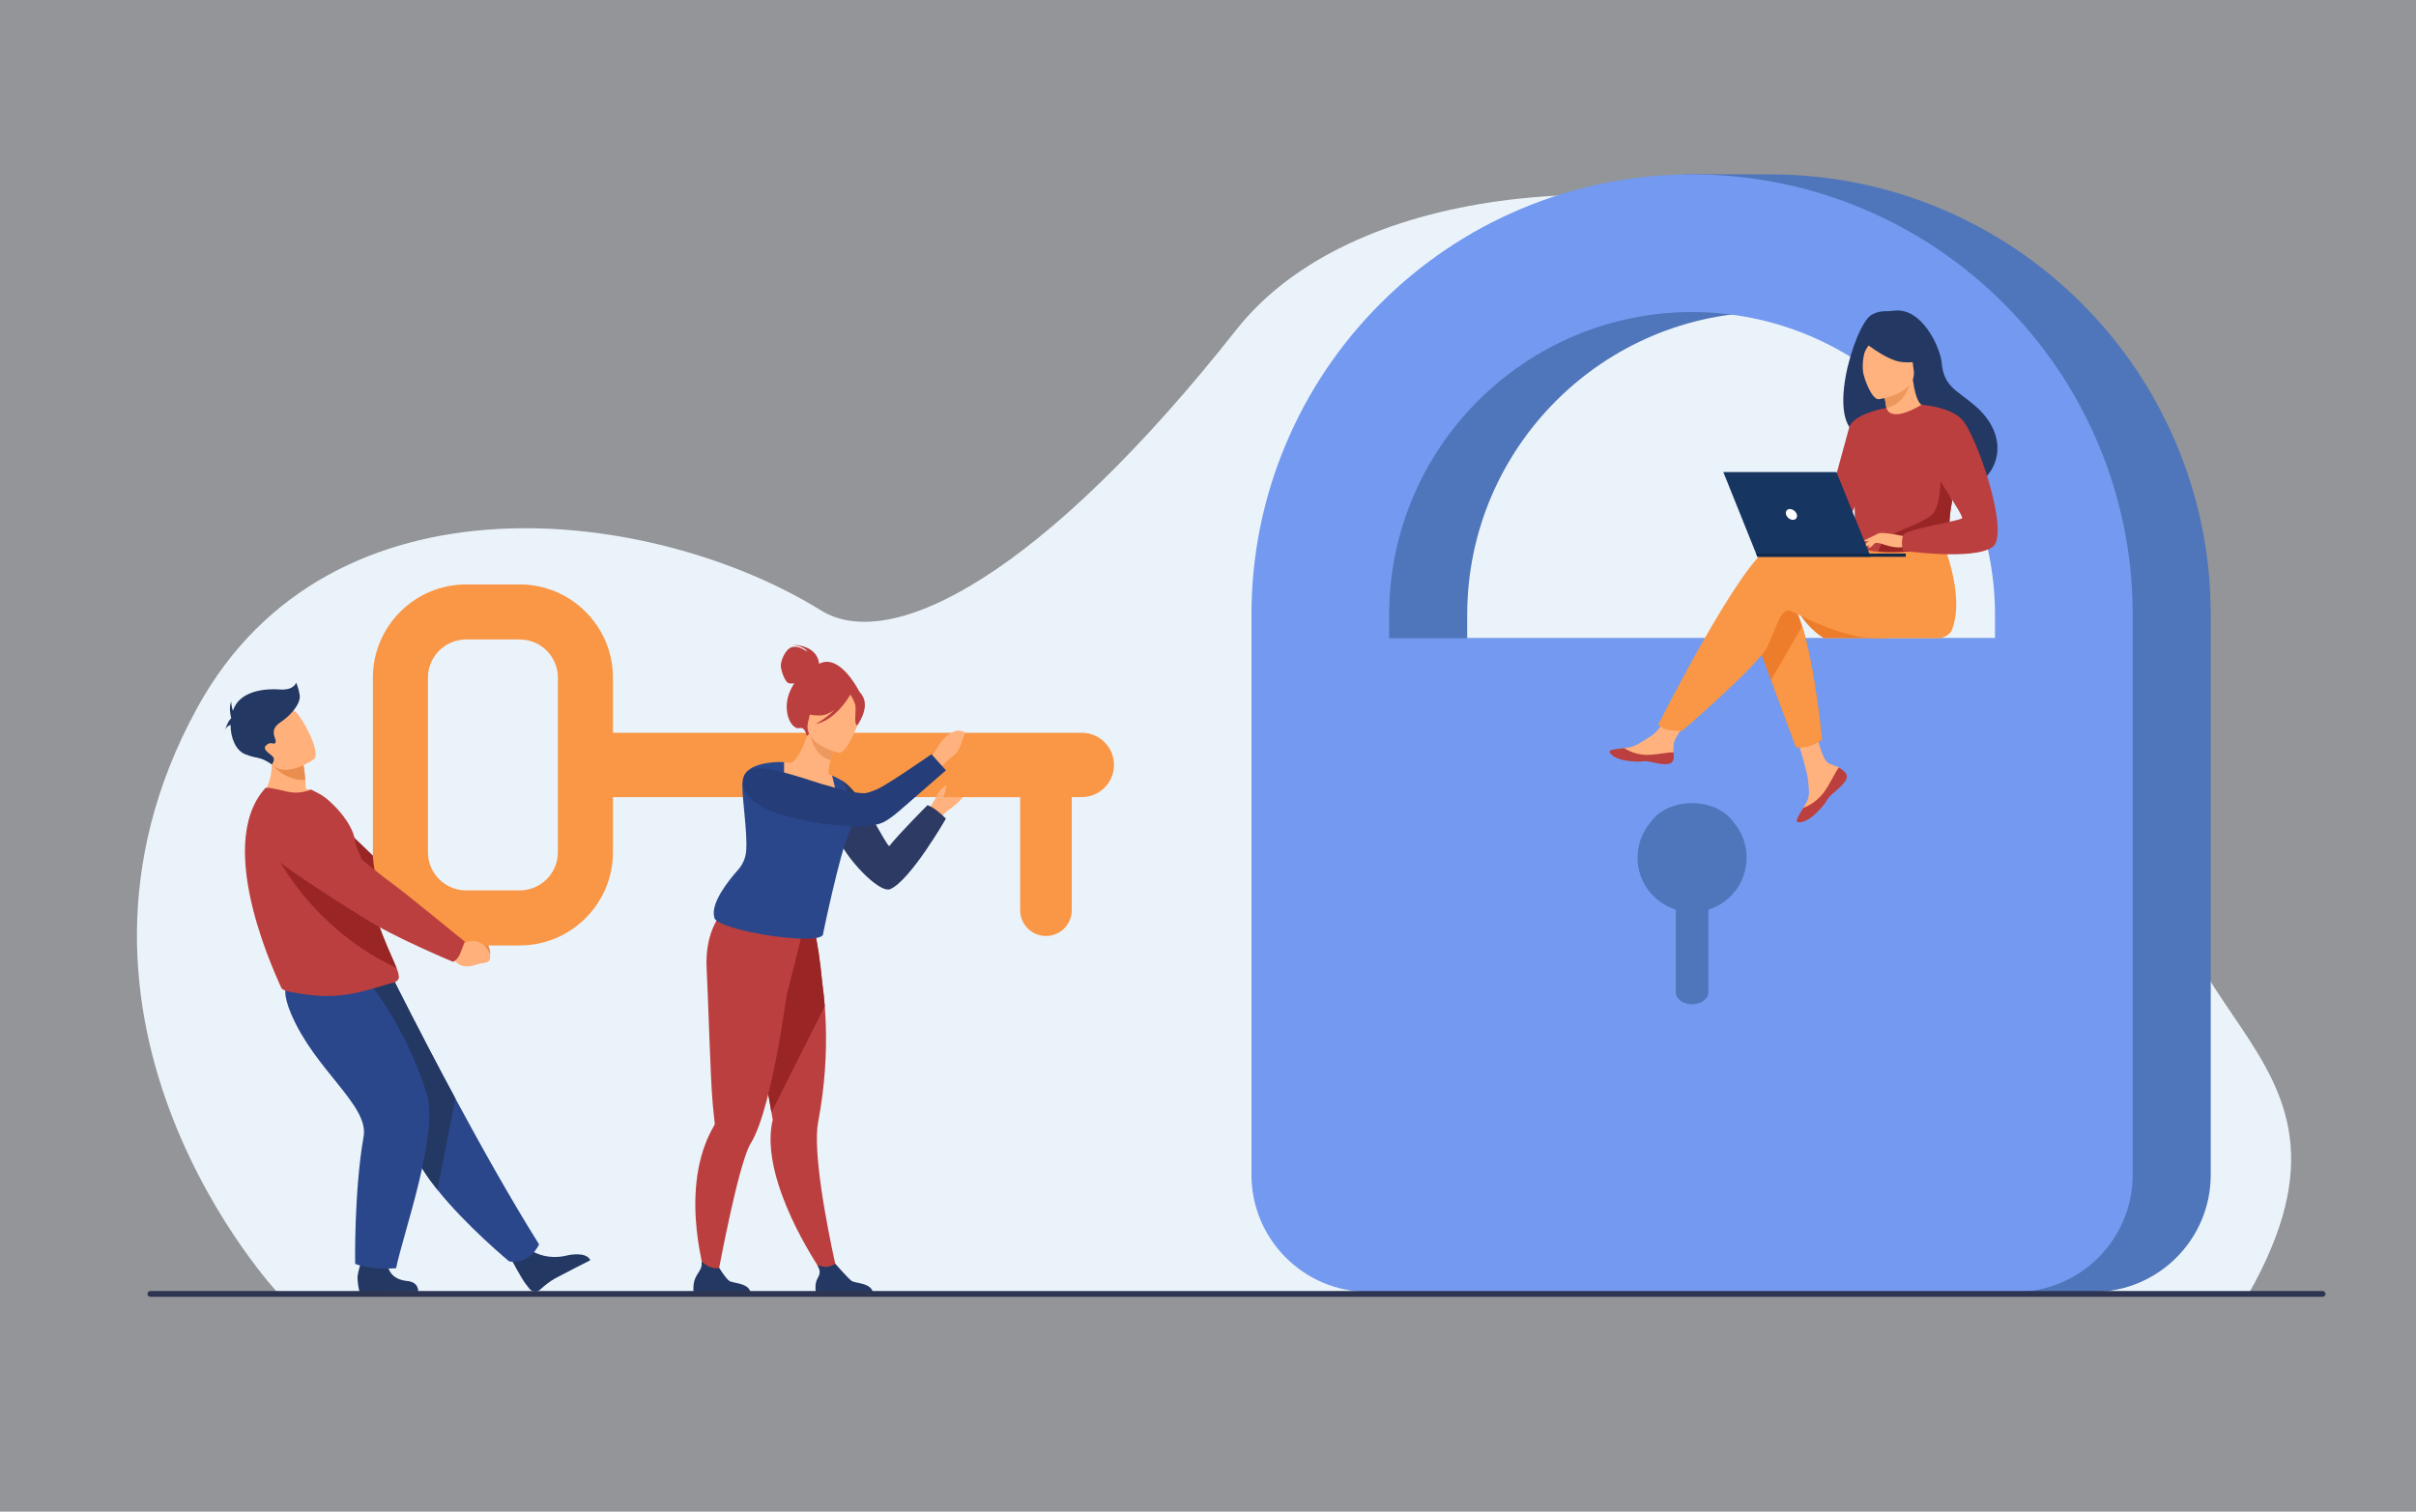<?xml version="1.0" encoding="UTF-8"?> <!-- Generator: Adobe Illustrator 26.0.3, SVG Export Plug-In . SVG Version: 6.00 Build 0) --> <svg xmlns="http://www.w3.org/2000/svg" xmlns:xlink="http://www.w3.org/1999/xlink" version="1.1" id="Layer_1" x="0px" y="0px" width="3195.7px" height="2000px" viewBox="0 0 3195.7 2000" style="enable-background:new 0 0 3195.7 2000;" xml:space="preserve"> <style type="text/css"> .st0{fill:#939598;} .st1{fill:#EBF3FA;} .st2{fill:#4F75BA;} .st3{fill:#739AF0;} .st4{fill:#FFB27D;} .st5{fill:#EA8E50;} .st6{fill:#992525;} .st7{fill:#233862;} .st8{fill:#2B478B;} .st9{fill:#FFB07B;} .st10{fill:#BC3F3F;} .st11{fill:#F99746;} .st12{fill:#2C3A64;} .st13{fill:#ED985F;} .st14{fill:#253D78;} .st15{fill:#ED7D2B;} .st16{fill:#ED975D;} .st17{fill:#163560;} .st18{fill:#11294A;} .st19{fill:#FFFFFF;} .st20{fill:#2E3552;} </style> <rect class="st0" width="3195.7" height="2000"></rect> <g> <path class="st1" d="M368.9,1712.18c0,0-337.22-358.5-107.8-776.08c176.99-322.15,605.15-264.75,824.84-128.48 c93.57,58.04,294.61-48.4,549.57-371.59c295.98-375.19,1441.91-146.27,1244.01,570.59c-95.77,346.91,291.47,359.52,94.16,706.29 L368.9,1712.18z"></path> <g> <g> <g> <path class="st2" d="M2769.13,1709.31h-855.51c-85.64,0-155.06-69.42-155.06-155.06V813.57c0-78.64,15.42-154.97,45.84-226.89 c29.36-69.41,71.37-131.73,124.86-185.23c53.5-53.5,115.81-95.5,185.23-124.86c61.97-26.21,47.15-42.09,114.33-45.76 c10.78-0.59,101.68-0.08,112.56-0.08c78.64,0,154.98,15.42,226.89,45.84c69.41,29.36,131.73,71.37,185.23,124.86 c53.5,53.5,95.51,115.81,124.86,185.23c30.42,71.91,45.84,148.25,45.84,226.89v740.68 C2924.18,1639.89,2854.76,1709.31,2769.13,1709.31z M1940.69,844.46h801.37v-30.89c0-220.94-179.75-400.68-400.68-400.68 s-400.68,179.75-400.68,400.68V844.46z"></path> </g> <g> <path class="st3" d="M2665.92,1709.31h-855.51c-85.64,0-155.06-69.42-155.06-155.06V813.57c0-78.64,15.42-154.97,45.84-226.89 c29.36-69.41,71.37-131.73,124.86-185.23c53.5-53.5,115.81-95.5,185.23-124.86c71.91-30.42,148.25-45.84,226.89-45.84 c78.64,0,154.98,15.42,226.89,45.84c69.41,29.36,131.73,71.37,185.23,124.86c53.5,53.5,95.51,115.81,124.86,185.23 c30.42,71.91,45.84,148.25,45.84,226.89v740.68C2820.98,1639.89,2751.56,1709.31,2665.92,1709.31z M1837.48,844.46h801.37 v-30.89c0-220.94-179.75-400.68-400.68-400.68s-400.68,179.75-400.68,400.68V844.46z"></path> </g> <path class="st2" d="M2310.28,1134.73c0-18-6.61-34.44-17.51-47.07c-10-14.84-30.69-25.04-54.61-25.04s-44.61,10.2-54.61,25.04 c-10.9,12.63-17.51,29.08-17.51,47.07c0,32.33,21.27,59.68,50.58,68.84v109.22c0,8.81,9.64,15.95,21.53,15.95 s21.53-7.14,21.53-15.95v-109.22C2289.01,1194.42,2310.28,1167.06,2310.28,1134.73z"></path> </g> <g> <path class="st4" d="M1279.67,1042.47c-1.37,9.26-11.94,19.98-23.22,28.02c-12.14,8.65-17.01,17.53-21.31,21.97 c-1.59,1.82-2.57,2.82-2.57,2.82l-12.96-15.08c0,0,0.21-0.14,0.6-0.57c2.9-3.16,10.25-10.95,15.15-19.92 c10.74-19.67,25.75-22.58,25.75-22.58S1275.46,1039.26,1279.67,1042.47z"></path> <g> <g> <path class="st5" d="M610.16,1231.59l8.76,7.11c0,0,23.96-8.59,29.37,19.88c0,0,1.44,12.13-6.25,12.16 c-7.69,0.02-4.51-1.33-15.4-1.01c-10.88,0.32-19.91-5.42-21.5-14.25l-5.21-7.48L610.16,1231.59z"></path> <path class="st6" d="M609.16,1246.86c6.99-7.3,6.43-12.69,6.43-12.69s-80.92-66.25-89.12-71.65 c-5.59-3.68-61.98-57.69-93.04-88.72c-14.94-14.93-30.93-9.78-50.51-4.16l-16.13,4.63c-19.47,5.59-24.54,32.82-8.56,46.05 c45,37.27,119.85,79.19,133.86,88c34.77,21.87,102.83,47.86,102.83,47.86S603.16,1253.12,609.16,1246.86z"></path> </g> <path class="st7" d="M701.51,1653.88c0,0,19.64,14.71,49.73,6.94c0,0,24.26-5.53,29.58,6.57c0,0-37.21,18.9-46.62,24.07 c-7.1,3.9-14.5,10.05-19.74,14.8c-4.14,3.76-10.6,3.25-14.13-1.09c-1.64-2.01-3.51-4.41-5.56-7.19 c-5.74-7.77-19.1-32.89-19.1-32.89L701.51,1653.88z"></path> <path class="st8" d="M713.03,1646.41c0,0-11.96,27.57-39.56,22.5c0,0-56.32-46.51-94.96-94.83 c-12.55-15.69-23.23-31.58-29.51-46.11c-25.62-59.32-94.77-147.79-138.73-192.63l110-39.79c0,0,35.23,70.87,82.11,157.93 C636.17,1516.2,675.99,1587.33,713.03,1646.41z"></path> <path class="st7" d="M602.38,1453.47l-23.87,120.6c-12.55-15.69-23.23-31.58-29.51-46.11 c-25.62-59.32-94.77-147.79-138.73-192.63l110-39.79C520.27,1295.54,555.5,1366.42,602.38,1453.47z"></path> <path class="st7" d="M512.47,1669.88c0,0-1.2,22,25.47,24.94c0,0,15.24,0.08,15.28,14.08l-77.52,0.25c0,0-2.25-5.65-2.8-17.75 c-0.42-9.29,9-33.58,9-33.58L512.47,1669.88z"></path> <path class="st8" d="M484.19,1295.54c0,0,49,53.84,80.11,150.85c16.92,52.78-31.02,185.48-40.37,231.59 c0,0-32.16,2.73-54.15-5.77c0,0-1.67-95.23,11.19-168.63c7.2-41.08-64.52-87.85-95.86-162.07 c-21.32-50.49,4.62-49.64,36.49-50.85L484.19,1295.54z"></path> <path class="st9" d="M427.62,1055.31c-27.26,15.4-83.08,1.2-83.08,1.2s22.67-25.91,12.37-67.65l21.41,10.87l22.99,11.68 c0,0,1.49,7.37,2.52,20.61c0.26,3.41,0.5,7.22,0.66,11.38C418.49,1047.64,427.62,1055.31,427.62,1055.31z"></path> <path class="st10" d="M527.6,1292.76c0,4.79-5.52,7.09-6.69,7.32c-11,2.01-41.7,13.95-69.36,16.69 c-23.29,2.44-44.91,0.12-68.67-4.65c-3.15-0.63-10.53-2.62-11.06-5.64c-0.65-3.29-91.63-185.46-20.91-263.71 c1.66-1.84,15.62,1.47,28.39,4.5c11.79,2.8,22.61,1.24,32.26-2.64l11.97,6.3c14.7,8.19,42.52,37.3,45.78,60.14 c1.65,11.62,8.3,20.22,10.22,30.43c0.71,3.78,1.44,7.47,2.18,11.07c1.45,7.06,2.94,13.77,4.48,20.16 c4.16,17.27,8.55,32.15,12.86,44.99c4.59,13.64,9.09,24.99,13.11,34.48c5.21,12.31,9.62,21.51,12.37,28.55 C526.48,1285.72,527.6,1289.61,527.6,1292.76z"></path> <path class="st6" d="M524.54,1280.76c-128.42-60.5-172.9-176.68-172.9-176.68s104.34,38.49,130.08,48.51 c1.45,7.06,2.94,13.77,4.48,20.16c4.16,17.27,8.55,32.15,12.86,44.99c4.59,13.64,9.09,24.99,13.11,34.48 C517.38,1264.52,521.78,1273.72,524.54,1280.76z"></path> <g> <g> <g> <path class="st11" d="M687.45,1250.91h-70.9c-68.01,0-123.33-55.33-123.33-123.33v-231c0-68.01,55.33-123.33,123.33-123.33 h70.9c68.01,0,123.33,55.33,123.33,123.33v231C810.78,1195.58,755.46,1250.91,687.45,1250.91z M616.55,846.09 c-27.84,0-50.48,22.65-50.48,50.48v231c0,27.84,22.65,50.48,50.48,50.48h70.9c27.84,0,50.48-22.65,50.48-50.48v-231 c0-27.84-22.65-50.48-50.48-50.48H616.55z"></path> </g> <path class="st11" d="M1430.97,1054.63H780.82v-85.1h650.15c23.5,0,42.55,19.05,42.55,42.55l0,0 C1473.52,1035.58,1454.47,1054.63,1430.97,1054.63z"></path> <path class="st11" d="M1383.54,1238.4L1383.54,1238.4c-18.86,0-34.15-15.29-34.15-34.15v-166.76h68.29v166.76 C1417.69,1223.11,1402.4,1238.4,1383.54,1238.4z"></path> </g> <path class="st9" d="M599.67,1245.69l11.1,4.07c0,0,22.22-15.71,36.06,9.84c0,0,5,11.16-2.92,13.59 c-7.92,2.43-5.04,0.14-16.18,3.85c-11.13,3.71-22.1,1.04-26.31-6.92l-7.54-5.53L599.67,1245.69z"></path> <path class="st10" d="M608.81,1261.39c4.1-10.71,5.98-15.55,5.98-15.55s-83.85-68.35-92.4-74.21 c-5.82-4-63.79-47.32-92.04-81.09c-14.02-16.75-36.12-24.41-57.5-19.92l-17.6,3.69c-21.26,4.46-28.16,31.36-11.67,45.5 c46.44,39.81,124.76,85.98,139.36,95.59c36.25,23.84,116.44,57.25,116.44,57.25S605.59,1269.8,608.81,1261.39z"></path> </g> <path class="st5" d="M403.83,1032.02c-26.81,1.51-44.25-20.63-44.25-20.63s12.12-6.72,18.73-11.66l22.99,11.68 C401.31,1011.41,402.8,1018.78,403.83,1032.02z"></path> <path class="st9" d="M415.26,1004.5c0,0-40.62,29.15-58.39,3.58c-17.77-25.58-34.97-39.04-9.79-58.73 c25.19-19.69,37.06-13.47,45.06-6.38C400.15,950.05,425.37,996.25,415.26,1004.5z"></path> <path class="st7" d="M396.44,919.86c-1.46-9.83-4.73-16.75-4.73-16.75s-2.55,10.56-21.85,9.1c-19.3-1.46-49.89,1.9-60.08,23.89 c-0.65,1.4-1.23,2.84-1.74,4.31c-1.85-4.88-2.29-12.18-2.29-12.18c-3.67,9.47,0,21.31,0,21.31h0c-0.06,0.34-0.1,0.69-0.15,1.04 c-4.26,3.6-7.84,14.79-7.84,14.79c1.29-3.12,4.42-5.16,7.21-6.41c-0.09,17.11,6.85,33.84,19.03,38.82 c17.81,7.28,17.67,1.73,35.58,13.61c0,0,4.81-5.96,1.53-9.97c-3.28-4.01-15.66-9.83-8.74-15.66c6.92-5.83,9.47,0.73,12.02-3.28 c2.55-4.01-10.2-15.66,6.19-26.58C386.97,944.98,397.89,929.69,396.44,919.86z"></path> </g> <g> <path class="st10" d="M1107.98,1686.12l-14.97,5.57c0,0-65.01-90.16-73.01-169.49c-1.43-14.16-0.95-27.89,2.14-40.56 c0,0-0.64-3.63-1.75-10.04c-0.51-2.99-1.15-6.6-1.87-10.73c-2.11-12.11-5.02-28.68-8.35-47.55 c-7.65-43.42-17.56-98.92-25.26-139.72l4.03-1.29l43.64-14.08l9.02-28.64l32.49-8.55c0,0,7.26,14.2,13.75,81.27 c1.2,8.8,2.28,18.5,3.1,29.02c2.53,32.11,2.71,71.95-3.09,117.49c-1.49,11.66-3.37,23.69-5.71,36.06 c-1.71,9.07-1.97,21.42-1.25,35.61C1084.17,1585.34,1107.98,1686.12,1107.98,1686.12z"></path> <path class="st6" d="M1090.94,1331.34l-70.56,140.27c-0.51-2.99-1.15-6.6-1.87-10.73c-2.11-12.11-5.02-28.68-8.35-47.55 c-7.65-43.42-17.56-98.92-25.26-139.72l4.03-1.29l43.64-14.08l9.02-28.64l32.49-8.55c0,0,7.26,14.2,13.75,81.27 C1089.04,1311.11,1090.12,1320.81,1090.94,1331.34z"></path> <path class="st10" d="M1059.9,1239.04l-1.63-14.01c-27.36,7.27-100.48-20.31-100.48-20.31s-26.51,23.3-23.03,79.16 c1.7,27.26,4.8,143.11,8.04,177.4c1.17,12.43,2.2,21.27,2.62,24.8c0.01,0.02,0.01,0.03,0.01,0.03c0.13,1.08-0.25,2.1-0.79,3.04 c-4.77,8.1-8.72,16.53-11.96,25.16c-31.81,84.77,4.9,189.16,4.9,189.16l9.53-3.84c0,0,20.89-116.18,37.86-167.5 c2.88-8.71,5.64-15.55,8.18-19.63c7.38-11.91,14.23-31.37,20.45-54.52c11.75-43.77,21.21-100.7,27.5-144.64 C1041.96,1313.37,1059.9,1239.04,1059.9,1239.04z"></path> <path class="st12" d="M1226.85,1065.24c8.26,3.29,16.35,9.78,24.36,17.86c0,0-46.67,81.39-73.53,93.23 c-14.75,6.5-60.89-42.8-70.42-70.42c-2.33-6.75,6.27-29.34,3.46-34.09c-3.73-6.25-5.53-12.39-6.28-17.66 c-0.18-0.8-0.35-1.6-0.29-2.48c-0.89-8.39,0.84-14.11,0.84-14.11c1.07-2.75,4.09-3.93,8.57-3.85l1.59,0 c24.17,14.22,55.92,84.07,61.16,85.71C1189.97,1102.12,1226.85,1065.24,1226.85,1065.24z"></path> <path class="st4" d="M1112.18,1069.15c-8.59,3.98-18.96,6.7-31.51,7.38c-47.05,2.58-57.73-38.66-59.67-66.03 c6.78-2.46,12.72-2.22,16.14-2.04c3.34,0.18,6.82,0.53,9.69,0.88c5.76-3.01,16.09-17.61,22.07-42.03l2.03,0.94l33.95,15.96 c0,0-3.61,11.05-6.27,21.62c-2.08,8.27-3.57,16.26-2.32,18.5c2.68,1.09,4.28,1.77,4.28,1.77s0,0.01,0.01,0.04 C1100.91,1027,1108.3,1045.8,1112.18,1069.15z"></path> <path class="st8" d="M1123.95,1100.02c-0.35,0.94-0.75,1.86-1.17,2.8c-11.91,25.66-33.97,131.96-33.97,131.96 c3.14,19.11-143.63-3.75-144.01-21.15c-5.17-18.45,18.34-48.1,31.6-62.97c1.66-1.87,3.15-3.87,4.45-5.99 c3.28-5.3,5.35-11.29,6.01-17.55c2.6-24.67-7.09-81.55-4.47-92.54c1.02-4.3,20.46,20.29,22.78,17.82 c2.55-2.69,4.15-5.44,4.34-8.54c0.13-2.35,0.06-4.75-0.18-7.16c-0.11-1.14-0.26-2.27-0.43-3.41 c-1.83-11.94-24.66-6.84-24.66-6.84c8.37-20.14,52.92-18.54,52.91-17.99c-0.01,0.55-0.02,1.25-0.04,3.29 c-0.07,8.2,0,29.25,2.63,33.24c3.29,4.96,63.42,26.7,66.6,19.97c3.13-6.62-5.44-37.65-5.75-38.82 c-0.01-0.02-0.01-0.04-0.01-0.04c6.58,2.67,14.59,7.62,14.59,7.62C1122.7,1048.85,1133.33,1075.13,1123.95,1100.02z"></path> <path class="st10" d="M1083.44,878.29c-0.07-2.04-1.65-24.02-35.13-25.17c0,0,16.46,1.96,19.31,9.2c0,0-11.21-8.94-20.34-6.07 c-9.13,2.88-14.49,18.87-14.54,24.13c-0.05,5.26,5.02,22.22,10.81,23.66c2.19,0.55,4.72,0.4,7.02,0.01 c-1.54,2.41-3.05,5.06-4.5,8.03c-13.36,27.42,0.42,54.22,11.73,51.26c7.25-1.9,9.31,10.48,9.31,10.48l70.46-57.05 C1137.57,916.77,1111.69,863.22,1083.44,878.29z"></path> <path class="st13" d="M1104.87,984.21c0,0-3.61,11.04-6.27,21.62c-19.84-5.54-25.87-26.39-27.68-37.57L1104.87,984.21z"></path> <path class="st4" d="M1109.05,995.9c0,0-47.47-10.99-40.18-40.44c7.3-29.46,6.08-50.71,36.7-44.95 c30.62,5.77,33.7,18.46,33.66,28.89C1139.19,949.82,1121.59,998,1109.05,995.9z"></path> <path class="st10" d="M1141.91,922.67c-5.1-10.68-11.11-10.11-14.87-8.21c-22.31-20.64-44.18-3.78-44.18-3.78 c-8.42,20.34-26.67,28.66-26.67,28.66s7.29,7.47,28.43,7.3c6.46-0.05,12.95-3.01,18.85-7.1 c-11.39,11.48-24.75,18.46-24.75,18.46c26.46-5.06,44.2-35.7,46.02-38.95c2.24,3.31,6.53,10.36,6.89,16.31 c0.49,8.09-2.29,23.79,2.34,24.38C1133.96,959.74,1149.56,938.68,1141.91,922.67z"></path> <path class="st7" d="M992.96,1711.25h-75.38c0,0-1.81-11.49,2.13-20.2c3.77-8.36,9.68-12.17,8.27-22.29 c4.79,4.93,12.6,10.46,23.5,8.99c1.33,2.16,8.62,13.75,13.08,16.95C969.48,1698.25,991.44,1696.99,992.96,1711.25z"></path> <path class="st7" d="M1154.82,1711.25h-75.38c0,0-2.82-12.02,2.13-20.2c4.38-7.24,2.7-11.36-0.54-17.35 c3.41,1.4,7.83,2.67,12.7,2.39c3.76-0.22,7.73-1.92,11.21-3.94c3.24,3.7,17.14,19.44,21.48,22.56 C1131.33,1698.25,1153.3,1696.99,1154.82,1711.25z"></path> </g> <polygon class="st11" points="1257.36,1054.63 1372.1,1054.63 1365.72,1010.13 1263.28,1014.24 "></polygon> <path class="st4" d="M1277.51,969.53c-5.35,5.33-5.22,22.41-16.51,30.45c-12.14,8.65-17.01,17.53-21.31,21.97 c-1.59,1.82-2.57,2.82-2.57,2.82l-12.96-15.08c0,0,0.21-0.14,0.6-0.57c2.9-3.16,10.25-10.95,15.15-19.92 c10.74-19.67,25.75-22.58,25.75-22.58S1273.29,966.32,1277.51,969.53z"></path> <path class="st14" d="M1232.09,997.85l19.12,21.4c0,0-51.1,44.49-61.77,53.73c-7.59,6.45-14.74,11.71-20.57,14.73 c-0.58,0.32-1.1,0.54-1.78,0.79c-15,6.57-47.4,5.84-79.77,1.05c-4.47-0.65-8.89-1.4-13.21-2.09 c-15.96-2.79-31.15-6.44-43.66-10.62c-7.5-2.43-14.14-5-19.24-7.73c-1.82-0.93-3.53-1.81-5.04-2.82 c-25.32-15.16-24.09-29.25-23.61-34.31c0.48-5.06,4.12-11.74,12.58-14.48c20.09-6.52,87.48,19.46,97.41,21.33 c5.96,1.26,21.46,6.75,26.68,7.71c9.98,1.78,18.23,2.94,23.87,2.96c3.65,0.04,10.1-2.22,17.89-5.67 C1174.56,1037.88,1232.09,997.85,1232.09,997.85z"></path> <path class="st4" d="M1239.6,1062.39c-1.59-2.62-1.75-6.86-1.75-6.86c2.2-5.66,7.1-12.04,8.92-13.29 c1.82-1.25,4.21-4.33,4.78-2.28c0.57,2.05-2.16,12.75-5.35,16.96C1243.02,1061.14,1239.6,1062.39,1239.6,1062.39z"></path> </g> <g> <path class="st15" d="M2376.3,805.66c16.08,27.99,36.31,38.8,36.31,38.8h84.16C2496.78,844.46,2364.03,784.31,2376.3,805.66z"></path> <g> <path class="st4" d="M2435.94,1023.71c2.19,2.51,4.09,2.38,3,5.38c0,0.01-0.49,1.49-0.5,1.5c-2.01,5.55-5.8,9.44-13.5,15.62 c-0.98,0.79-1.99,1.46-2.75,2.12c-0.2,0.18-1.56,0.45-1.75,0.62c-0.16,0.14-1.35,2.61-1.5,2.74c-7.18,6.62-5.72,4.7-18.62,18.14 c-14.72,15.31-14.28,13.73-17.17,12.33c-2.44-1.19-3.45-4.04,2.04-13.17c0.27-0.44,0.53-0.89,0.8-1.33 c0.73-1.21,1.46-2.45,2.18-3.66c6.43-10.98,4.78-16.14,3.26-32.49c-1.24-13.28-20.67-74.21-20.67-74.21l28.2-4.86 c0,0,8.49,48.52,17.85,55.99c5,3.98,10.6,4.03,15.41,6.98c0.34,0.2,0.67,0.42,1,0.63 C2435.96,1017.87,2433.74,1021.19,2435.94,1023.71z"></path> <path class="st10" d="M2440.94,1022.26c2.19,2.51,2.47,5.32,1.39,8.32c0,0.01-0.01,0.03-0.02,0.04 c-2.46,5.54-8.92,11.7-16.37,17.87c-0.97,0.81-1.83,1.55-2.6,2.24c-0.2,0.18-0.4,0.35-0.59,0.53c-0.16,0.14-0.3,0.28-0.45,0.41 c-7.18,6.62-4.48,8.14-17.39,21.58c-14.72,15.31-24.85,15.59-27.73,14.19c-2.44-1.19,2.52-9.31,8-18.44 c2.87-1.05,16.17-6.46,26.23-19.33c8.86-11.31,14.77-25.84,20.8-34.25c0.34,0.2,0.67,0.42,1,0.63 C2435.96,1017.87,2438.74,1019.74,2440.94,1022.26z"></path> <path class="st4" d="M2208.32,1002.96c-1.74,8.7-7.39,6.26-21.25,2.88c-13.86-3.39-10.65-0.07-30.38-2.25 c-19.73-2.18-21.52-5.32-22.12-8.25c-0.54-2.6,3.58-4.36,14.04-5.57c1.31-0.15,2.64-0.31,3.96-0.47 c11.81-1.48,20.45-9.1,31.17-15.36c10.16-5.93,25.32-30.07,25.32-30.07l27.06,2.14c0,0-14.2,21.57-19.69,30.94 c-3.23,5.51-3.06,12.81-2.66,18.44C2213.97,998.45,2208.93,999.89,2208.32,1002.96z"></path> <path class="st10" d="M2185.54,1008.51c-13.86-3.39-10.57,0.64-30.3-1.54c-19.73-2.18-25.71-9.54-26.31-12.47 c-0.54-2.6,9.21-3.52,19.67-4.73l0.1,0.2c0,0,11.83,8.39,28.25,8.78c13.38,0.33,27.56-3.51,36.81-3.36 c0.21,3.06,0.41,6.19-0.21,9.26C2211.81,1013.35,2199.41,1011.89,2185.54,1008.51z"></path> <path class="st15" d="M2317.24,831.64l25.29,68.06l33.02,88.87c0,0,8.96,0.87,17.54-1.6c7.9-2.28,16.97-8.26,16.97-8.26 s-9.17-95.42-26.27-150.19c-4.38-14.06-9.3-25.43-14.72-31.83C2342.56,765.34,2317.24,831.64,2317.24,831.64z"></path> <path class="st11" d="M2342.96,723.55c16.57-5.34,63.83,1.52,111.31,10.81l9.94-16.4l102.54-8.01c0,0,33.78,75.02,15.31,122.85 c-4.5,11.65-19.18,11.64-19.19,11.65c0,0-60.7,0-80.52,0c-51,0-107.93-35.06-115.29-36.53c-12.05-2.41-16.88,21.7-28.93,47.01 c-12.05,25.31-113.31,112.11-113.31,112.11s-15.56,0.15-21.99-2.26c-6.91-2.59-9.44-5.96-9.44-5.96 S2305.59,735.6,2342.96,723.55z"></path> <path class="st7" d="M2464.81,576.74c36.52,20.11,110.59,61.79,110.98,61.52c0,0,27.23,10.26,42.68,0 c25.75-17.1,39.55-63.11-7.53-102.71c-23.48-19.75-40.16-24.56-42.7-56.09c-1.38-17.11-24.76-73.57-63.62-68.35 c-3.25,0.44-6.52,0.75-9.79,0.64c-4.54-0.15-12.03,0.52-19.72,5.09C2453.11,429.93,2410.07,568.96,2464.81,576.74z"></path> <path class="st4" d="M2495.42,559.63c-0.16,0.1,17.97,6.29,30.09,0.92c11.4-5.04,20.04-23.8,19.87-23.81 c-5.19-0.24-10.88-4.77-15.27-34.53l-2.21,0.79l-37.14,13.36c0,0,2.69,11.92,4.43,23.26 C2496.66,549.16,2497.44,558.28,2495.42,559.63z"></path> <path class="st16" d="M2490.76,516.37c0,0,2.69,11.92,4.43,23.26c21.33-3.84,29.7-25.09,32.71-36.62L2490.76,516.37z"></path> <path class="st4" d="M2485.23,528.2c0,0,50.81-6.82,46.08-38.4c-4.73-31.58-1.36-53.73-34.01-50.71 c-32.64,3.02-37.12,16.01-38.11,26.94C2458.21,476.95,2471.89,529.16,2485.23,528.2z"></path> <path class="st7" d="M2461.04,448.72c0,0,32.53,28.03,54.65,30.29c22.12,2.26,30.5-4.84,30.5-4.84s-13.04-10.83-20.89-28.3 c-2.31-5.15-7.2-8.69-12.83-9.17C2496.68,435.33,2466.74,434.71,2461.04,448.72z"></path> <path class="st7" d="M2481.38,446.21c0,0-10.88,10.52-14.31,18.33c-3.31,7.53-4.3,25.54-1.67,32.7c0,0-16.95-32.97-7.36-48.98 C2468.23,431.26,2481.38,446.21,2481.38,446.21z"></path> <path class="st10" d="M2452.63,634.48c1.54,102.86,0.42,81.36,11.67,91.12c2.71,2.35,10.33,3.75,20.36,4.41 c31.54,2.09,86.98-3.1,89.09-8.93c7.27-20.17,2.14-26.43,8.21-57.31c0.63-3.28,1.42-6.84,2.33-10.71 c5.06-21.21,9.99-28.42-7.97-62.49c-16.28-30.86-33.2-55.91-34.72-55c-42.96,25.5-46.42,4.07-46.42,4.07 S2451.88,584.31,2452.63,634.48z"></path> <path class="st11" d="M2342.54,899.7l33.02,88.87c0,0,8.96,0.87,17.54-1.6c7.9-2.28,16.97-8.26,16.97-8.26 s-9.17-95.42-26.27-150.19L2342.54,899.7z"></path> <path class="st10" d="M2495.19,539.63c0,0-44.2,7.49-49.39,26.53c-5.19,19.03-35.73,130.91-35.73,130.91s22.47,4.04,32.85-6.34 c10.38-10.38,36.12-96.31,36.12-96.31L2495.19,539.63z"></path> <path class="st6" d="M2484.66,730.02c31.54,2.09,86.98-3.1,89.09-8.93c7.27-20.17,2.14-26.43,8.21-57.31l-15.21-42.84 c0,0,2.52,47.7-11.55,60.25c-14.05,12.55-57.6,24.22-64.43,34.7C2487.47,720.92,2485.3,725.97,2484.66,730.02z"></path> <path class="st4" d="M2520.8,709.96c0,0-31.12-6.93-36.14-4.17c-5.02,2.76-17.29,12.82-18.83,16.32 c-1.54,3.5,11.18-2.66,15.31-3.77c2.68-0.72,9.73,1.73,13.22,2.89c14.69,4.89,23.68,2.38,23.68,2.38L2520.8,709.96z"></path> <path class="st10" d="M2541.64,535.55c0,0,41.78,2.57,56.24,22.75c20.36,28.4,60.75,149.41,37.6,165.55 c-26.07,18.18-118.64,4.75-118.64,4.75s-3.08-14.4,1.21-21.36c4.29-6.96,73.94-18.22,77.15-21.43 c3.21-3.21-40.18-62.69-40.18-72.33S2541.64,535.55,2541.64,535.55z"></path> <path class="st4" d="M2483.16,714.45c0,0-6.52,8.41-8.66,9.41s-3.52,0.75-3.52,0.75l4.39-7.91L2483.16,714.45z"></path> <path class="st4" d="M2484.66,705.79l-18.96,9.21c0,0,0.81,1.32,3.14,1.21c2.33-0.11,8.22-2.26,8.22-2.26L2484.66,705.79z"></path> </g> <g> <g> <polygon class="st17" points="2474.5,736.75 2324.56,736.75 2279.46,624.58 2429.17,624.58 "></polygon> <polygon class="st18" points="2322.8,732.38 2520.8,732.38 2520.8,736.75 2324.56,736.75 "></polygon> </g> <path class="st19" d="M2362.41,680.66c-1.13-3.94,1.15-7.14,5.09-7.14s8.06,3.2,9.19,7.14c1.13,3.94-1.15,7.14-5.09,7.14 S2363.54,684.61,2362.41,680.66z"></path> </g> </g> </g> <path class="st20" d="M3072.2,1715.78H198.83c-2.1,0-3.82-1.72-3.82-3.82l0,0c0-2.1,1.72-3.82,3.82-3.82H3072.2 c2.1,0,3.82,1.72,3.82,3.82l0,0C3076.02,1714.06,3074.3,1715.78,3072.2,1715.78z"></path> </g> <g> </g> <g> </g> <g> </g> <g> </g> <g> </g> <g> </g> </svg> 